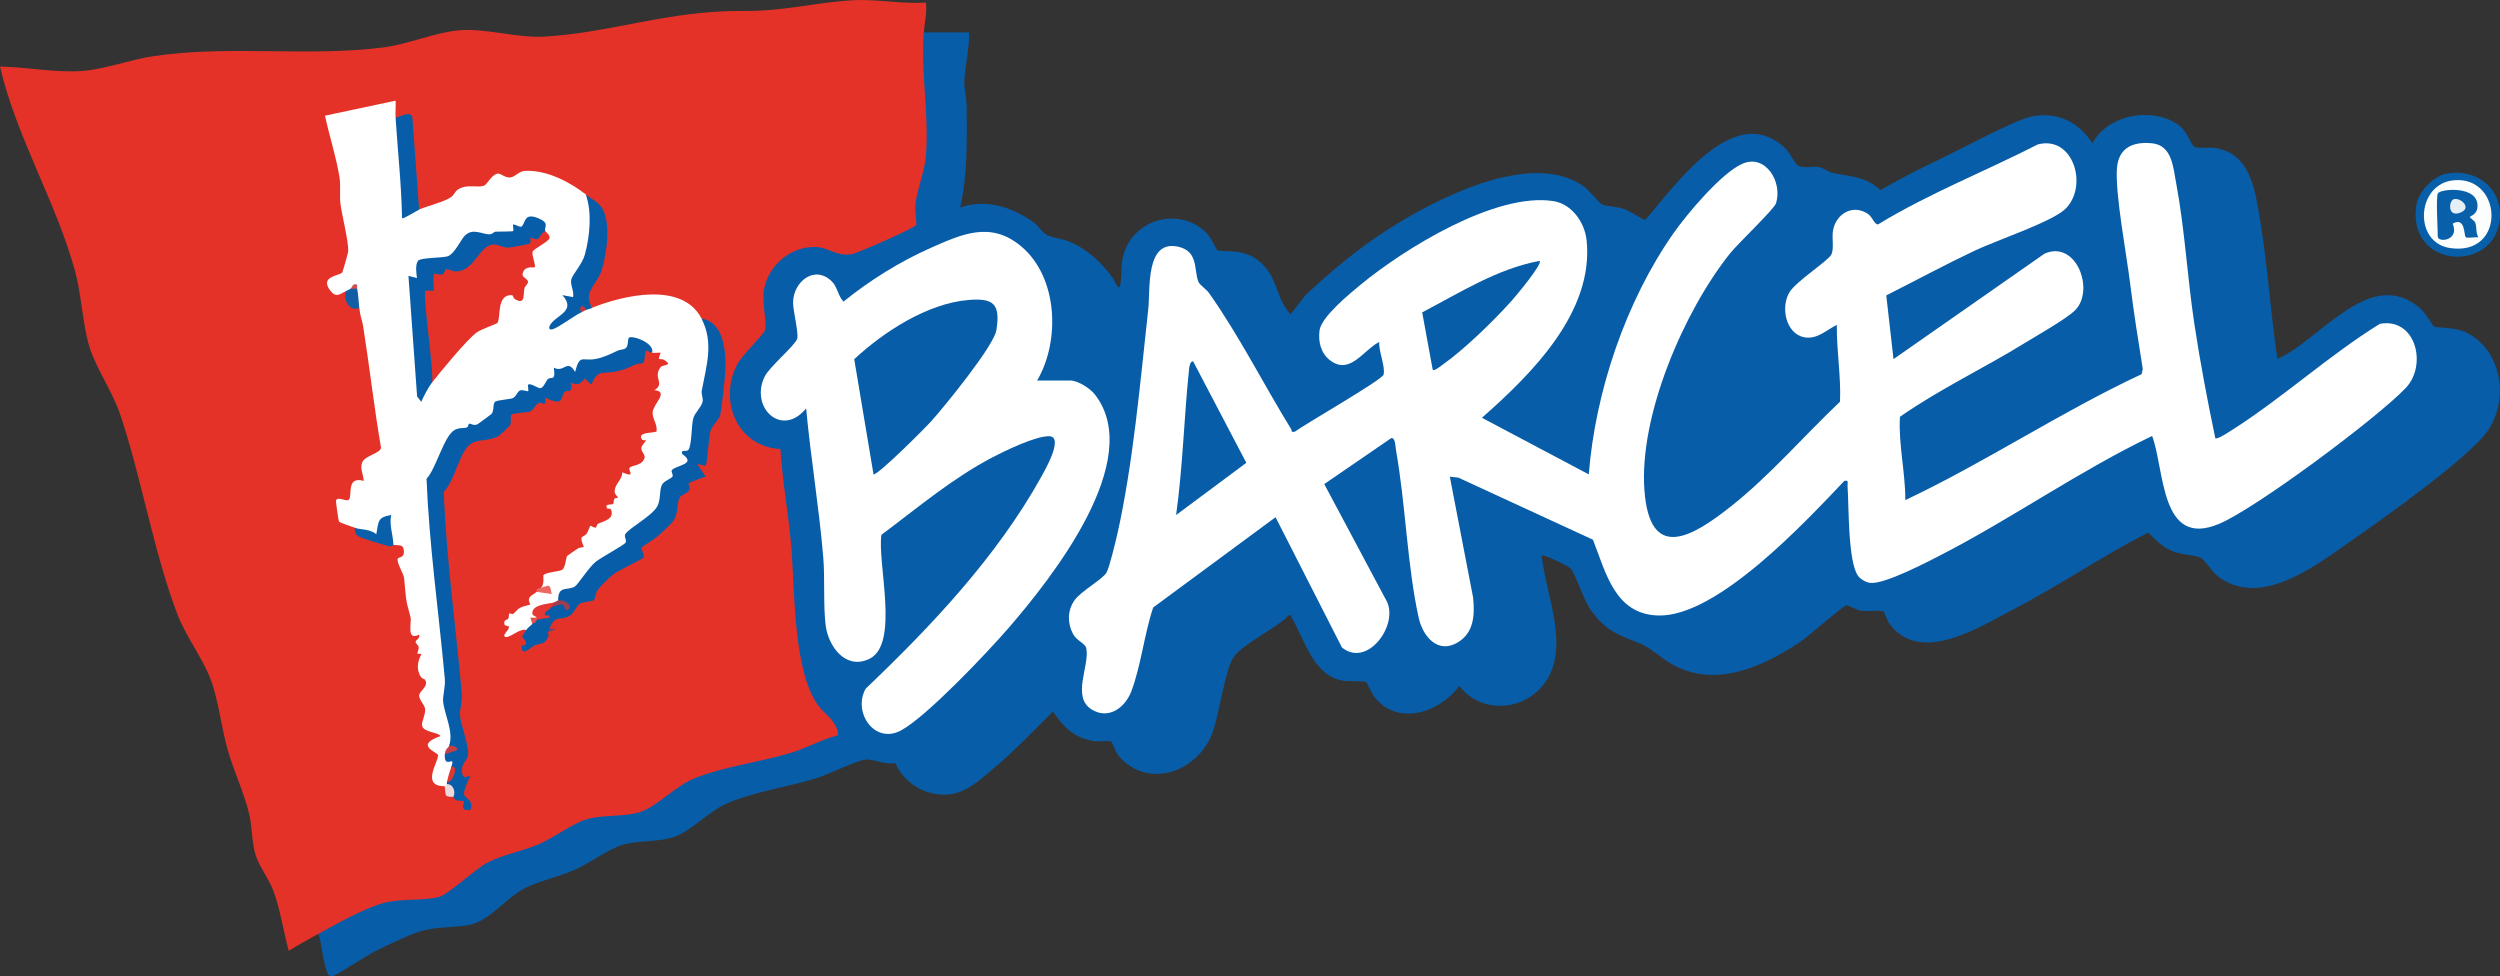 <svg xmlns="http://www.w3.org/2000/svg" id="Capa_2" data-name="Capa 2" viewBox="0 0 408 159.32"><rect x="0" y="0" width="408" height="159.32" fill="#333333" stroke="none"/><defs><style>      .cls-1 {        fill: #085da8;      }      .cls-2 {        fill: #0860aa;      }      .cls-3 {        fill: #e53733;      }      .cls-4 {        fill: #e7514b;      }      .cls-5 {        fill: #fff;      }      .cls-6 {        fill: #df3631;      }      .cls-7 {        fill: #e53229;      }      .cls-8 {        fill: #d14f50;      }      .cls-9 {        fill: #115ea6;      }      .cls-10 {        fill: #095fa9;      }      .cls-11 {        fill: #cf3435;      }      .cls-12 {        fill: #a23d50;      }      .cls-13 {        fill: #ecd9dc;      }      .cls-14 {        fill: #085fa9;      }      .cls-15 {        fill: #e6eef6;      }      .cls-16 {        fill: #ec6862;      }      .cls-17 {        fill: #c53e43;      }      .cls-18 {        fill: #fcfdfd;      }      .cls-19 {        fill: #624973;      }    </style></defs><g id="Capa_1-2" data-name="Capa 1"><g><path class="cls-7" d="M52,152.38c-1.64.89-3.29,1.81-4.88,2.79-.82-3.06-1.38-6.65-2.43-9.6-.72-2.02-2.42-4.21-2.99-6.08-.6-1.97-.54-4.55-1.03-6.64-.8-3.38-2.52-7.02-3.5-10.45s-1.43-7.43-2.51-10.74c-1.28-3.89-4.23-7.55-5.7-11.39-3.96-10.39-5.88-22.44-9.4-32.79-1.23-3.62-3.98-7.53-5.01-11.03-1.11-3.78-1.23-8.32-2.33-12.32C9.11,32.85,2.69,22.4,0,10.87c4.31.06,9.18,1.04,13.45.71,3.69-.29,7.82-1.85,11.55-2.41,12.57-1.85,25.16.15,37.64-1.44,3.91-.5,8.36-2.43,12.22-2.78,4.35-.4,9.53,1.29,13.95,1.03,11.06-.64,20.26-4.29,32.47-4.19,6.9.05,11.36-1.35,17.77-1.74,4.03-.25,8.03.65,12.06.36.21,1.67-.23,3.26-.35,4.88l.62,1.4c.43,6.77.5,13.53.22,20.26-1.12,3.31-1.61,6.64-1.46,9.99-.55,1.09-10.96,5.84-12.94,5.19-7.85-3.72-13.57,2.73-11.56,10.58.09.9-.11,1.67-.74,2.32-6.99,5.71-7.32,16.04,2.95,17.89,1.47,9.31,2.27,18.65,2.71,27.98.44,6.5,1.52,12.51,6.33,17,.35.55.83,1.96.35,2.43-.54.55-6.74,2.81-7.99,3.18-6.29,1.12-12.23,2.9-17.83,5.33-4.34,3.91-8.46,5.27-14.25,5.24l-1.96.53c-4.89,3.06-9.96,4.9-15.4,6.8-2.51,1.93-5.08,3.77-7.71,5.53-7.17.41-13.07,1.6-19.19,5.73l-.91-.29Z"></path><path class="cls-1" d="M150.76,5.29h7.33c.39.39-.69,6.68-.71,7.83-.03,1.55.37,2.88.38,4.18.02,5.6.19,11.09-1.06,16.57,4.25-1.49,8.51-.07,12.03,2.45.74.53,1.38,1.64,2.15,2.04.96.5,2.33.55,3.51,1.03,3.05,1.24,5.33,3.4,7.25,6.01.26.36,1.03,2.58,1.24.85.26-2.13-.1-3.55.87-5.76,2.28-5.17,9.26-6.49,13.22-2.4.6.62,1.53,2.61,1.66,2.7.75.48,4-.36,6.58,1.62,3.47,2.65,2.78,5.95,5.41,8.89l2.44-3.14c4.24-3.95,8.69-7.69,13.61-10.81,7.72-4.9,22.93-12.82,31.56-7.11,1.11.73,2.76,2.91,3.18,3.1.79.36,2.37.35,3.47.71,1.29.43,2.39,1.35,3.62,1.87,4.82-5.55,14.64-19.7,22.92-11.65.69.67,1.52,2.53,2.08,2.8.89.44,2.28.03,3.3.19.87.13,1.44.78,2.2.94,2.99.65,5.36.51,7.88,2.82,3.22-1.84,6.54-3.54,9.88-5.13,3.13-1.5,12.09-6.32,14.76-6.87,4.17-.86,7.73.88,9.97,4.37,2.52-4.81,10.16-6.1,14.31-2.78,1.13.91,1.85,3.06,2.26,3.31.69.42,2.34.07,3.29.2,5.97.84,6.66,6.86,7.48,11.7,1.26,7.52,1.71,15.23,2.85,22.77,7-3.07,15.21-15.39,23.38-8.19.8.71,2,2.8,2.16,2.89.43.25,3.34.05,5.18.93,5.91,2.82,7.16,10.99,3.56,16.13-3.05,4.34-16.69,14.03-21.61,17.46-5.93,4.13-15.14,11.59-22.27,6.34-.98-.72-2.15-2.67-2.86-3.07-1.02-.58-3.13-.46-4.77-1.17-1.72-.74-2.55-1.77-3.89-2.99-7.56,3.88-14.62,8.71-22.16,12.63-5.66,2.95-15.08,8.95-20.05,2.24-.35-.47-.86-1.95-.95-2.01-.41-.26-2.71.03-3.58-.09-.78-.11-2.25-.94-2.48-.92-.48.04-6.29,5.14-7.53,5.97-6.7,4.49-15.16,8.12-22.48,2.65-3.52-2.63-2.93-1.96-6.81-3.66-2.23-.98-3.88-2.56-5.17-4.6-.97-1.53-2.24-5.43-3.05-6.37-.41-.47-4.45-2.35-4.7-2.1.68,6.7,5.05,15.58,0,21.43-3.53,4.08-10.12,4.23-13.43-.16-3.12,4.28-9.94,6.67-13.78,1.91-.4-.49-1.29-2.43-1.47-2.54-.38-.22-2.82-.06-3.79-.23-4.74-.8-6.17-6.53-8.28-10.21-.17-.29.11-.6-.56-.41-1.94,2.07-7.54,4.66-8.94,6.76-1.53,2.29-2.32,9.39-3.53,12.51-2.5,6.41-10.68,9.15-15.32,3.54-.44-.53-.99-2.15-1.1-2.22-.38-.24-2.1.03-2.87-.09-3.19-.51-4.97-2.24-6.67-4.84-3.05,2.97-5.98,6.14-9.24,8.89-3.51,2.96-6.18,5.8-11.25,4.26-2.16-.66-4.45-2.61-5.21-4.73-1.51.37-3.69-.7-4.88-.57-1.57.17-6,2.41-8.06,3.05-4.6,1.42-10.62,2.27-14.92,4.27-2.6,1.2-5.54,4.26-8.03,5.22-2.5.96-6.1.6-8.73,1.39-2.15.65-5.42,3.03-7.79,4.08-2.51,1.11-5.87,1.84-8.16,3.01-2.89,1.48-5.73,5.34-9.03,5.97-2.55.48-5.4.25-8.02,1.06-1.95.6-5.57,2.35-7.5,3.32-1.17.59-6.23,3.93-6.84,3.99-.51.05-.56-.17-.75-.56-.72-1.53-.91-4.63-1.47-6.37,2.99-1.63,7.55-4.24,10.8-5.07,2.7-.7,6.3-.29,8.84-.93,1.51-.38,5.95-4.6,7.97-5.64,2.45-1.26,5.66-1.85,8.23-2.93,2.4-1.02,5.64-3.41,7.78-4.08,2.72-.85,6.62-.36,9.15-1.32,2.66-1.01,5.58-4.19,8.56-5.39,4.78-1.93,10.78-2.66,15.72-4.16,2.64-.8,5.08-2.18,7.75-2.89-.18-2.39-2.16-3.31-3.29-4.9-4.15-5.8-3.75-19.2-4.39-26.29-.46-5.18-1.42-10.32-1.74-15.51-7.03-.35-10.17-7.88-7.04-13.83.8-1.52,4.32-4.86,4.54-5.59.32-1.07-.51-4.52-.2-6.46.62-3.94,4.16-7.08,8.18-7.1,2.42-.01,3.53,1.58,6.14,1.18,1-.15,10.27-4.28,10.56-4.77.08-.14-.24-2.46-.15-3.3.28-2.57,1.51-5.35,1.72-8.04.53-6.71-.85-13.42-.36-20.05Z"></path><path class="cls-14" d="M399.14,28.37c5.03-1.04,9.48,2.51,8.79,7.73-1.13,8.5-15.24,7.69-13.56-2.74.33-2.05,2.75-4.58,4.77-5Z"></path><path class="cls-5" d="M56.53,47.46c-1.1.57-1.68,1.18-2.61-.01-1.86-2.4,1.53-2.41,1.94-3,.1-.15.96-3.24.97-3.42.07-1.69-1.03-5.83-1.27-7.8-.16-1.27.07-2.86-.16-4.34-.52-3.24-1.67-6.77-2.36-10.01l11.52-2.45c.05.92-.06,1.87,0,2.79.2.34.39.69.54,1.06s.27.71.31,1.07c.44,4.4.7,8.86.84,13.26.87-.75,1.59-.88,2.15-.41,1.44-.63,3.93-1.19,5.14-1.98.71-.46.62-1.12,1.64-1.54,1.37-.56,2.81-.03,3.81-.37.49-.17,1.22-1.8,2.21-1.97.54-.09,1.15.68,2.01.63s1.4-1.02,2.46-1.08c3.45-.2,7.35,1.8,9.95,3.86,2.8,3.91.96,10.33-1.71,14.03.57,1.69.35,2.86-.67,3.52.23,1.09-.39,1.95-1.22,2.57,1.04-.97,2.01-1.29,2.9-.96-.14-.61.19-.75.7-.35.07-.98.36-1.05,1.05-.35,5.14-2.04,14.63-4.28,17.8,1.74,1.96,1.07,1.88,3.76,1.81,5.75l-1.06,6.19c.32,1.56-.15,3.08-1.4,4.55-.03,2.11-.44,4.06-1.22,5.85.55,1.29-.16,2.19-2.14,2.7.03,1-.58,1.82-1.81,2.46-.29,3.38-2.27,6.04-5.92,7.98.16.67.24,1.3-.34,1.81-3.34,1.87-5.94,3.75-8.11,6.99-1.48.2-2.39.73-2.72,1.59l-.47.14c.22.49-.3.68-.7.35-1.85.66-2.78,1.47-2.79,2.44l-.7,1.05c.61.82-.19,1.39-1.05,1.05-.93-.47-2.93,1.56-3.49,1.04-.34-.32.7-1.04.71-1.56,0-.21-.68-.2-.72-.35-.26-.92.44-.77.58-1.01.18-.3.09-.74.17-.85.06-.07.5.16.65.06.39-.29.67-.73,1.08-.97.46-.26,1.66-.49,1.71-.56.03-.04-.37-.57-.18-1.01.22-.5.92-.74,1.23-1.06.24-.35,1.25-.45,1.69-.38,1.17.18-.32.6-.99-.31.6-.46.32-1.98.4-2.04.55-.48,2.58-.59,3.01-.83.59-.32.65-2,.85-2.28.07-.09,1.43-1,1.76-1.23.25-.18.92-.19.96-.24.05-.06-.46-.91-.37-1.5.03-.19.59-.34.83-.66.25-.35.55-1.26.61-1.3.11-.07.61.42.94.27.07-.03.07-.48.34-.61.87-.43,2.7-.71,2.1-2.3-.1-.26-.59-.12-.62-.17-.55-.9.7-.54.96-.77.13-.12.05-.57.22-.83.12-.19.53-.13.55-.16.12-.18-.54-.47-.52-1.04.03-1.3,1.26-1.87,1.24-3.12,2.32.99.91-.32,1.19-.71.36-.51,1.87-.28,2.4-1.48.31-.7-.53-1.06-.47-1.79.04-.54.82-1.06.71-1.23-.04-.06-.5.01-.57-.09-.87-1.28,1.36-1.05,2.31-1.33.26-1.14-.72-2.15-.61-3.21.14-1.38,2.72-3.33.28-3.57,1.84-1.1-.34-2.05,1.04-3.77.32-.4,2.02-.2.67-1.1-.76-.51-1.34.38-.67-1.23-.45-.05-.95.06-1.4,0-2.18-2.05-3.35-2.26-3.52-.64-2.2,1.37-5.09,2.64-7.79,2.42-.55,1.31-1.07,2.52-2.38,1.06-1.1.22-1.72.72-1.84,1.49-.88.46-1.67,1.15-2.37,2.07-1.11-.37-1.92-.21-2.42.49-.77-.23-1.48.15-2.13,1.14-2.06-.05-3.09.68-3.07,2.17-1.82,1.67-4.05,2.75-6.7,3.25-1.29,2.44-2.61,4.86-3.96,7.25.79,10.82,1.8,21.62,3.03,32.4-.36,3.03-.06,6.06.91,9.08.23,1.25-.08,1.9-.9,1.95.49.3.26.77-.7,1.39.97.36.54.58.58.55.77-.59,2.26,1.43.46,1.54.5.62-.11,1.92-.7,2.44.3.12.3.23,0,.35.52.57.3.79-.35.35-3.91-.03-1.1-3.8-1.09-5.07,0-.5-4.02-1.57.39-3.12-.28-.65-2.83-.58-3-1.73-.1-.65.61-1.87.49-2.73-.1-.69-.99-1.46-.97-2.18s1.63-1.48.97-2.54c-.16-.26-.65.01-1.04-1.24-.51-1.63.52-2.88.42-3-.05-.06-.52.06-.62-.05-.08-.09.26-.65.19-1.09-.04-.28-.49-.56-.5-.79-.01-.34.8-.59.58-1.21-2.17,1.09-1.16-2.01-1.42-2.91-.9-3.14-.7-3.14-1.03-6.3-.07-.71-1.17-2.42-1.06-3.12.06-.42,1.11-.05,1.02-1.35-.08-1.09-.72-.86-1.68-.96l-.72-.39c-.39-4.09-.85-4.57-1.38-1.45-.76.89-3.65.09-4.18-.95-.49-.16-2.51-.84-2.63-1.03-.09-.14-.51-3.16-.49-3.33.07-.89,1.62.1,2.05-.19.72-.49-.51-3.96,2.47-3.11-.03-1.07-.71-2.08-.18-3.14.49-.98,2.93-1.4,3.01-2.26-1.13-6.57-1.87-13.21-2.91-19.79-.18-1.16-.46-1.42-.62-3.04-1.01-.34-1.25-2.6-.35-3.14-.31-.24-.66-.24-1.05,0,.11.71-.19.85-.7.35Z"></path><path class="cls-1" d="M73.29,121.71c.81-2.25-.79-5.16-.97-7.22-.09-1.02.4-2.37.27-3.75-.99-10.85-2.55-21.77-2.98-32.61,1.56-1.61,2.83-7,4.59-7.96.8-.43,1.36-.22,1.98-.41.3-.09.21-.6.42-.62.24-.02.61.33,1.23.15.14-.04,2.08-1.49,2.33-1.69.54-.43.2-1.73.67-2.06.34-.24,2.49-.4,2.84-.56.65-.31.71-1.07,1.22-1.26.44-.16,1.24.21,1.3.12.11-.13-.1-.94,0-1.05.38-.39,1.68.73,2.1.54.55-.25.78-1.17,1.16-1.49.48-.41,1.29.47.93-1.84,1.72.92,2.15-1.55,3.48.7.75-2.99,1.16-1.72,3.3-2.11,1.32-.24,2.6-.86,3.6-1.35.41-.2,1.1-.16,1.4-.45.39-.38.28-1.41.46-1.65.39-.51,4.25.77,3.81,2.42-.31-.04-1-.39-1.04-.35-.11.12-.16,1.82-.42,2.03-.19.15-.88.04-1.3.25-1.17.58-1.99.93-3.36,1.18-2.19.39-2.67-.43-3.83,2.12l-1.04-1.04c-.75.95-1.11,1.16-2.27.69.36,1.95-.56,1.14-.95,1.47-.88.75.04,2.62-3.24.97.2,1.78-.43.64-1.06.89-.45.17-.88,1.15-1.41,1.39-.38.17-2.88.22-3.08.55-.17.26.08,1.13-.2,1.72-.05.11-1.67,1.59-1.79,1.68-1.46,1-3.6.39-4.91,1.56-1.61,1.44-2.36,5.89-4.1,7.57.4,10.95,1.96,21.97,2.94,32.93.12,1.35-.34,2.54-.3,3.5.06,1.45,1.32,4.41,1.33,6.31,0,1.09-1.03,1.45-1.01,2.7.03,1.99,1.17.75,1.38.91-.35.77-1.07,2.19-1.04,3,.03.69,1.73.98,1.04,2.58-1.95.3-.94-1.23-1.04-1.39-.07-.1-1.01-.07-1.25-.17-.34-.14-.42-.49-.5-.53-.49-.59-.84-1.29-1.05-2.09.02-.11-.02-.24,0-.35.66-.73,1.14-1.87.7-2.44.83-2.26-1.16.56-1.05-2.09.74-.59.97-1.05.7-1.39Z"></path><path class="cls-1" d="M114.47,51.99c4.05.62,4.11,6.42,3.83,9.58-.12,1.39-.52,5.03-.76,6.2-.13.66-1.32,1.61-1.6,2.6-.23.84-.55,5.42-.78,5.67l-1.39-.34,1.39,2.08c-.44.12-2.68.98-2.77,1.1-.1.14.27.69.14,1.01-.25.62-1.33.86-1.58,1.28-.57.98-.16,2.43-1.02,3.77-.41.63-1.97,2.02-2.63,2.6-.44.4-2.49,1.67-2.58,1.8-.19.26.56,1.32.3,1.67-.16.22-4.05,2.06-4.84,2.66-.7.53-2.13,1.91-2.63,2.6-.39.54-.43,1.47-.61,1.65-.29.3-1.73.23-2.34.62-.54.35-.94,1.66-1.78,2.05-1.57.73-2.18-.29-3.12,1.93.2.24.09.47-.35.7-.02.04.25.33.18.51-.59,1.63-1.14,1.09-2.38,1.65-.46.21-2.07,1.93-2.01.1,0-.26.93,0,.68-.66-.39-1.04-1.08-.35.02-1.95.42-.6.7-.67,1.05-1.05-.22-.6.11-.87.7-.7.34-.9,1.15-2.54,2.44-2.09,1.11-.56,1.46-.91,1.05-1.05.03-2.57,1.51-1.47,2.77-2.29.48-.31,2.2-3.04,3.34-3.98.88-.73,4.66-2.74,4.9-3.15s-.29-.96-.04-1.39c.6-1.01,4.36-2.93,5.23-4.56.57-1.08.31-2.53.73-3.45.33-.71,1.53-1.01,1.74-1.39.16-.28-.25-.79-.13-.99.53-.88,4.24-.95,1.71-2.69-.26-.9.76-.21,1.06-.74.54-.96.42-3.9.76-5.1.27-.94,1.34-1.83,1.51-2.68.13-.62-.24-1.2-.13-1.83.75-4.07,2.02-7.8-.07-11.78Z"></path><path class="cls-1" d="M96.67,50.25c-.35.14-.76.22-1.05.35-.32-.07-.55.05-.7.35-1.23.57-3.69,2.47-4.72,2.78-.44.14-.7-.08-.51-.51.76-1.77,4.54-2.31,2.09-5.06l1.74.34c.22-.95-.49-2-.29-2.87s1.78-2.47,2.22-4.08c.8-2.96,1.2-6.86.16-9.77.87.69,1.93,1.1,2.6,2.11,1.56,2.34.81,7.48.02,10.1-.77,2.56-3.2,3.57-1.58,6.27Z"></path><path class="cls-1" d="M68.4,34.22c-.44.19-2.62,1.59-2.79,1.39-.09-5.46-.7-10.92-1.05-16.38.77-.22,2.41-1.18,2.74-.12l1.1,15.11Z"></path><path class="cls-10" d="M64.21,88.94s-.21.31-.69.21c-.76-.16-4.24-1.22-4.81-1.52-.7-.37-.87-.69-.79-1.48.99.32,2.47.16,3.49,1.04.39-2.04.13-2.78,2.44-3.14-.37,1.65.32,3.22.35,4.88Z"></path><path class="cls-9" d="M58.28,47.11c.18.68.26,2.28.35,3.14-1.53.74-2.83-1.46-2.09-2.79.23-.12.48-.21.7-.35.37-.34.88-.62,1.05,0Z"></path><path class="cls-13" d="M73.98,130.07c-.23-.11-.9.12-1.24-.33-.04-.06-.17-1.35-.16-1.42,0-.02.29,0,.35-.35,1.03-.06,1.5,1.29,1.05,2.09Z"></path><path class="cls-16" d="M88.29,95.91c1.38-.38,1.47-.72,1.74,1.04l-2.44-.35c.22-.22-.48-.37.7-.7Z"></path><path class="cls-19" d="M89.69,102.53l1.05.17-1.39.52c.09-.24.25-.46.35-.7Z"></path><path class="cls-5" d="M307.84,48.21l1.18,10.4,24.64-17.21c5.17-2.3,8.24,5.91,5.03,9.2-1.37,1.4-6.28,4.17-8.23,5.37-6.72,4.15-13.91,7.52-20.39,12.05-.26,4.5.89,9.05.88,13.6,13.17-6.24,25.35-14.38,38.57-20.56l.18-.86c-.75-4.65-1.49-9.33-2.07-14.01-.58-4.69-2.47-14.67-2.14-18.78.27-3.35,2.69-4.35,5.77-4.02,3.21.35,3.4,3.87,3.9,6.56,1.39,7.4,1.82,15.34,2.95,22.85.95,6.27,2.13,12.5,3.43,18.71.28.29,2.29-1.06,2.69-1.31,8.29-5.26,15.78-12.16,24.16-17.35,5.85-1.08,7.81,6.7,4.22,10.48-4.65,4.89-24.47,19.67-30.49,22.18-9.61,4.01-8.82-8.83-10.89-14.36-11.83,5.66-22.75,13.38-34.35,19.36-2.34,1.21-9.29,4.85-11.62,4.62-.69-.07-1.59-.57-2.01-1.13-1.69-2.29-1.5-11.44-1.73-14.66-.04-.52.27-1.01-.52-.86-6.31,6.63-20.73,22.21-30.35,21.97-7.13-.18-8.57-7.03-10.68-12.37l-21.96-10.13-1.4-.16,3.8,19.73c.28,2.75.17,5.65-2.42,7.27-3.29,2.05-5.78-.89-6.46-3.97-1.87-8.43-2.14-18.57-3.7-27.33-.1-.54-.09-2.19-.81-1.97l-10.9,7.48,10.27,19.27c1.75,3.96-3.32,10.75-7.39,7.39l-10.83-21.25-19.97,14.73c-1.43,4.23-2.01,9.61-3.57,13.69-1.03,2.68-3.72,4.67-6.48,2.95-3.31-2.06-.3-7.12-.86-9.94-.17-.87-1.57-1.24-2.17-2.37-.93-1.75-.93-3.84.23-5.49,1.07-1.52,4.59-3.42,5.23-4.53.48-.83,1.48-5.04,1.76-6.26,2.59-11.49,3.76-24.98,5.06-36.78.35-3.23-.5-11.37,4.91-10.14,3.37.77,2.48,3.93,3.3,5.78.21.46,1.28,1.17,1.71,1.78,4.91,6.95,8.91,14.91,13.38,22.18.17.27-.09.57.6.45,1.65-1.23,14.3-8.48,14.5-9.32.32-1.29-.83-3.87-.71-5.33-2.63,1.34-4.79,5.49-8.04,2.98-1.51-1.17-1.94-3.06-1.7-4.87.3-2.23,4.93-5.99,6.78-7.52,7.09-5.83,21.97-15.05,31.38-13.58,3.04.47,5.13,3.52,5.43,6.43,1.19,11.74-9.04,21.84-17.09,28.93l17.44,9.24c1.06-13.5,6.04-28.24,13.82-39.35,2.2-3.14,7.88-9.92,11.31-11.37,3.71-1.57,6.52,2.96,5.43,6.47-.29.95-6.23,6.59-7.51,8.19-7.53,9.42-14.88,26.51-13.97,38.67.88,11.75,7.78,7.63,14.12,2.61,6.34-5.01,11.93-11.52,17.8-17.08.18-4.11-.57-8.36-.52-12.54-1.73.85-3.22,2.43-5.32,2.02-3.08-.6-3.89-5.06-2.36-7.42,1.17-1.8,6.35-5.11,6.8-6.1s.04-2.69.26-3.92c.49-2.73,3.24-4.33,5.68-2.7.79.53,1.12,1.85,1.69,1.71,8.3-5.06,17.4-8.61,26.05-13.04,5.87-1.54,8.35,7.02,4.37,10.64-2.26,2.05-11.2,5.06-14.61,6.67-4.89,2.31-9.67,4.9-14.49,7.33Z"></path><path class="cls-5" d="M169.26,62.1h5.41c1.23,0,3.23,1.27,4.01,2.27,8.32,10.68-7.09,30.04-14.13,38.17-3.4,3.93-13.35,14.44-17.51,16.67-4.32,2.32-7.91-2.97-5.77-6.81,10.7-10.2,21.37-21.49,28.62-34.5.55-.99,3.85-6.67,1.32-6.71-2.18-.04-7.1,2.33-9.17,3.41-6.58,3.43-12.28,8.27-18.19,12.68-.71,4.52,2.99,17.78-1.92,20.22-3.88,1.92-6.77-1.97-7.19-5.51-.4-3.38-.09-7.57-.39-11.11-.68-8.1-2.04-16.14-2.79-24.23-3.99,4.88-9.22-.18-6.77-5.19.8-1.64,5.03-5.11,5.32-6.21.24-.91-.68-4.56-.68-5.85,0-3.4,3.49-6.24,6.31-3.49.94.91,1.01,2.38,1.92,3.31,4.23-3.43,9.25-6.57,14.25-8.77s9.72-4.44,14.71-.28c6.05,5.04,6.45,15.45,2.63,21.95Z"></path><path class="cls-18" d="M400.56,29.41c7.96-.62,8.44,12.51-.78,11.06-5.98-.94-5.43-10.58.78-11.06Z"></path><path class="cls-7" d="M88.99,37.7c.04.17.84.63.68,1.19s-2.61,1.74-2.74,2.18c-.2.63.6,2.3.32,2.55-.12.12-1.64-.36-1.96,1.04-.14.6.8.83.88,1.28.07.37-.49.73-.57,1.09-.25,1.05.19,2.81-1.56,1.79-.28-.17-.3-.65-.49-.66-2.6-.09-1.74,3.62-2.38,4.55-.1.15-2.59.98-3.35,1.53-1.67,1.22-5.86,6.35-7.32,8.2l-.66-.34c-.45-4.89-.81-9.79-1.08-14.69,1.07-.46,1.55-1.39,1.41-2.8.95-.34,1.84-.78,2.69-1.34,1.76.46,2.31.49,3.68-.8,1.79-2.37,3.14-4.14,6.37-2.75,1.07,0,3.14-.28,3.45-1.41,1.13.06,1.17.01,1.83-.9l.81.28Z"></path><path class="cls-1" d="M88.99,37.7c-1.33.75-.6,1.9-2.44,1.04-.02.32.2.88-.22,1.06-.21.09-3.13.62-3.45.62-.74,0-1.44-.47-2.15-.51-2.47-.15-3.17,4.29-6.25,4.39-.61.02-1.2-.39-1.67-.35-.25.02-.21.67-.65.83s-1.25-.19-1.31-.12c-.21.25-.1,2.29,0,2.79-.34.07-1.29-.1-1.4,0-.55.51,1.42,13.09,1.05,14.99-.6.77-1.34,2.2-1.75,3.14l-.68-.88-1.41-19.68,1.39.35c-.1-.84-.31-2.07.17-2.81.36-.55,4.22-.43,4.96-.78,1.07-.5,2.09-2.72,2.64-3.28,1.34-1.37,2.81-.25,4.07-.26.46,0,.73-.41.98-.43.38-.03,2.79,0,2.88-.1.12-.15-.1-.93,0-1.05.15-.16,1.11.49,1.35.32.7-.5.33-2.33,2.68-1.39,1.99.79,1.03,1.39,1.2,2.12Z"></path><path class="cls-3" d="M90.39,98.35c.37.19.25.42-.35.7-.43.53-1.47.89-1.04,1.39.11.13.83-.29.69.35l-2.09.35c-.28-.1-.28-.22,0-.35-.07-.18-.68-.33-.71-.57-.23-1.53,2.42-1.67,3.5-1.87Z"></path><path class="cls-12" d="M91.08,98c1.09-.15,2.31.69,1.74,1.39s-.74-.69-.92-.72c-.58-.09-1.29.26-1.87.37.14-.18.21-.49.35-.7.21-.04.49-.32.7-.35Z"></path><path class="cls-17" d="M73.29,121.71c.56-.03,1.26.05,1.4.69l-2.09.7c.04-.88.58-1.06.7-1.39Z"></path><path class="cls-6" d="M73.64,125.19c1.34-.55.23,2.75-.7,2.44.19-.91.38-1.56.7-2.44Z"></path><path class="cls-4" d="M87.59,100.79c.03.06.02.28,0,.35-.11.5-.51.49-.7.7l-.35-1.04h1.05Z"></path><path class="cls-8" d="M57.23,47.11c.19-.12.3-.87.87-.7.35-.01.11.44.18.7h-1.05Z"></path><path class="cls-11" d="M95.62,50.6c-.23.1-.46.24-.7.35-.63-.83.25-1.54.7-.35Z"></path><path class="cls-1" d="M191.94,84.06c1.1-7.9,1.29-15.92,2.12-23.84.03-.33.16-1.31.66-1.25l8.68,16.56-11.47,8.53Z"></path><path class="cls-1" d="M251.27,42.58c.53.48-3.96,5.82-4.53,6.46-2.91,3.26-7.68,7.91-11.21,10.41-.31.22-1.47,1.18-1.71.9l-1.72-9.37c6.14-3.21,12.27-7.13,19.16-8.4Z"></path><path class="cls-1" d="M158.02,48.96c4.1-.35,5.28.6,4.59,4.93-.41,2.57-8.46,12.43-10.62,14.84-1.06,1.19-8.6,8.71-9.43,8.7l-3.15-18.81c4.8-4.46,11.91-9.09,18.61-9.66Z"></path><path class="cls-2" d="M397.84,31.6c.25-.8,6.89-1.44,6.47,2.29-.14,1.21-1.23,1.34-1.23,1.54,0,.13.71.54.86.88.32.74.07,1.67.53,2.43-.49-.09-1.82.18-2.06-.03-.32-.28-.04-3.4-2.13-2.21,1.17,2.76-2.44,3.19-2.44,2.07,0-1.45-.3-6.01,0-6.97Z"></path><path class="cls-15" d="M400.48,32.5c1.19-.28,3.1,1.57.86,2.27-1.95.61-1.68-2.07-.86-2.27Z"></path></g></g></svg>